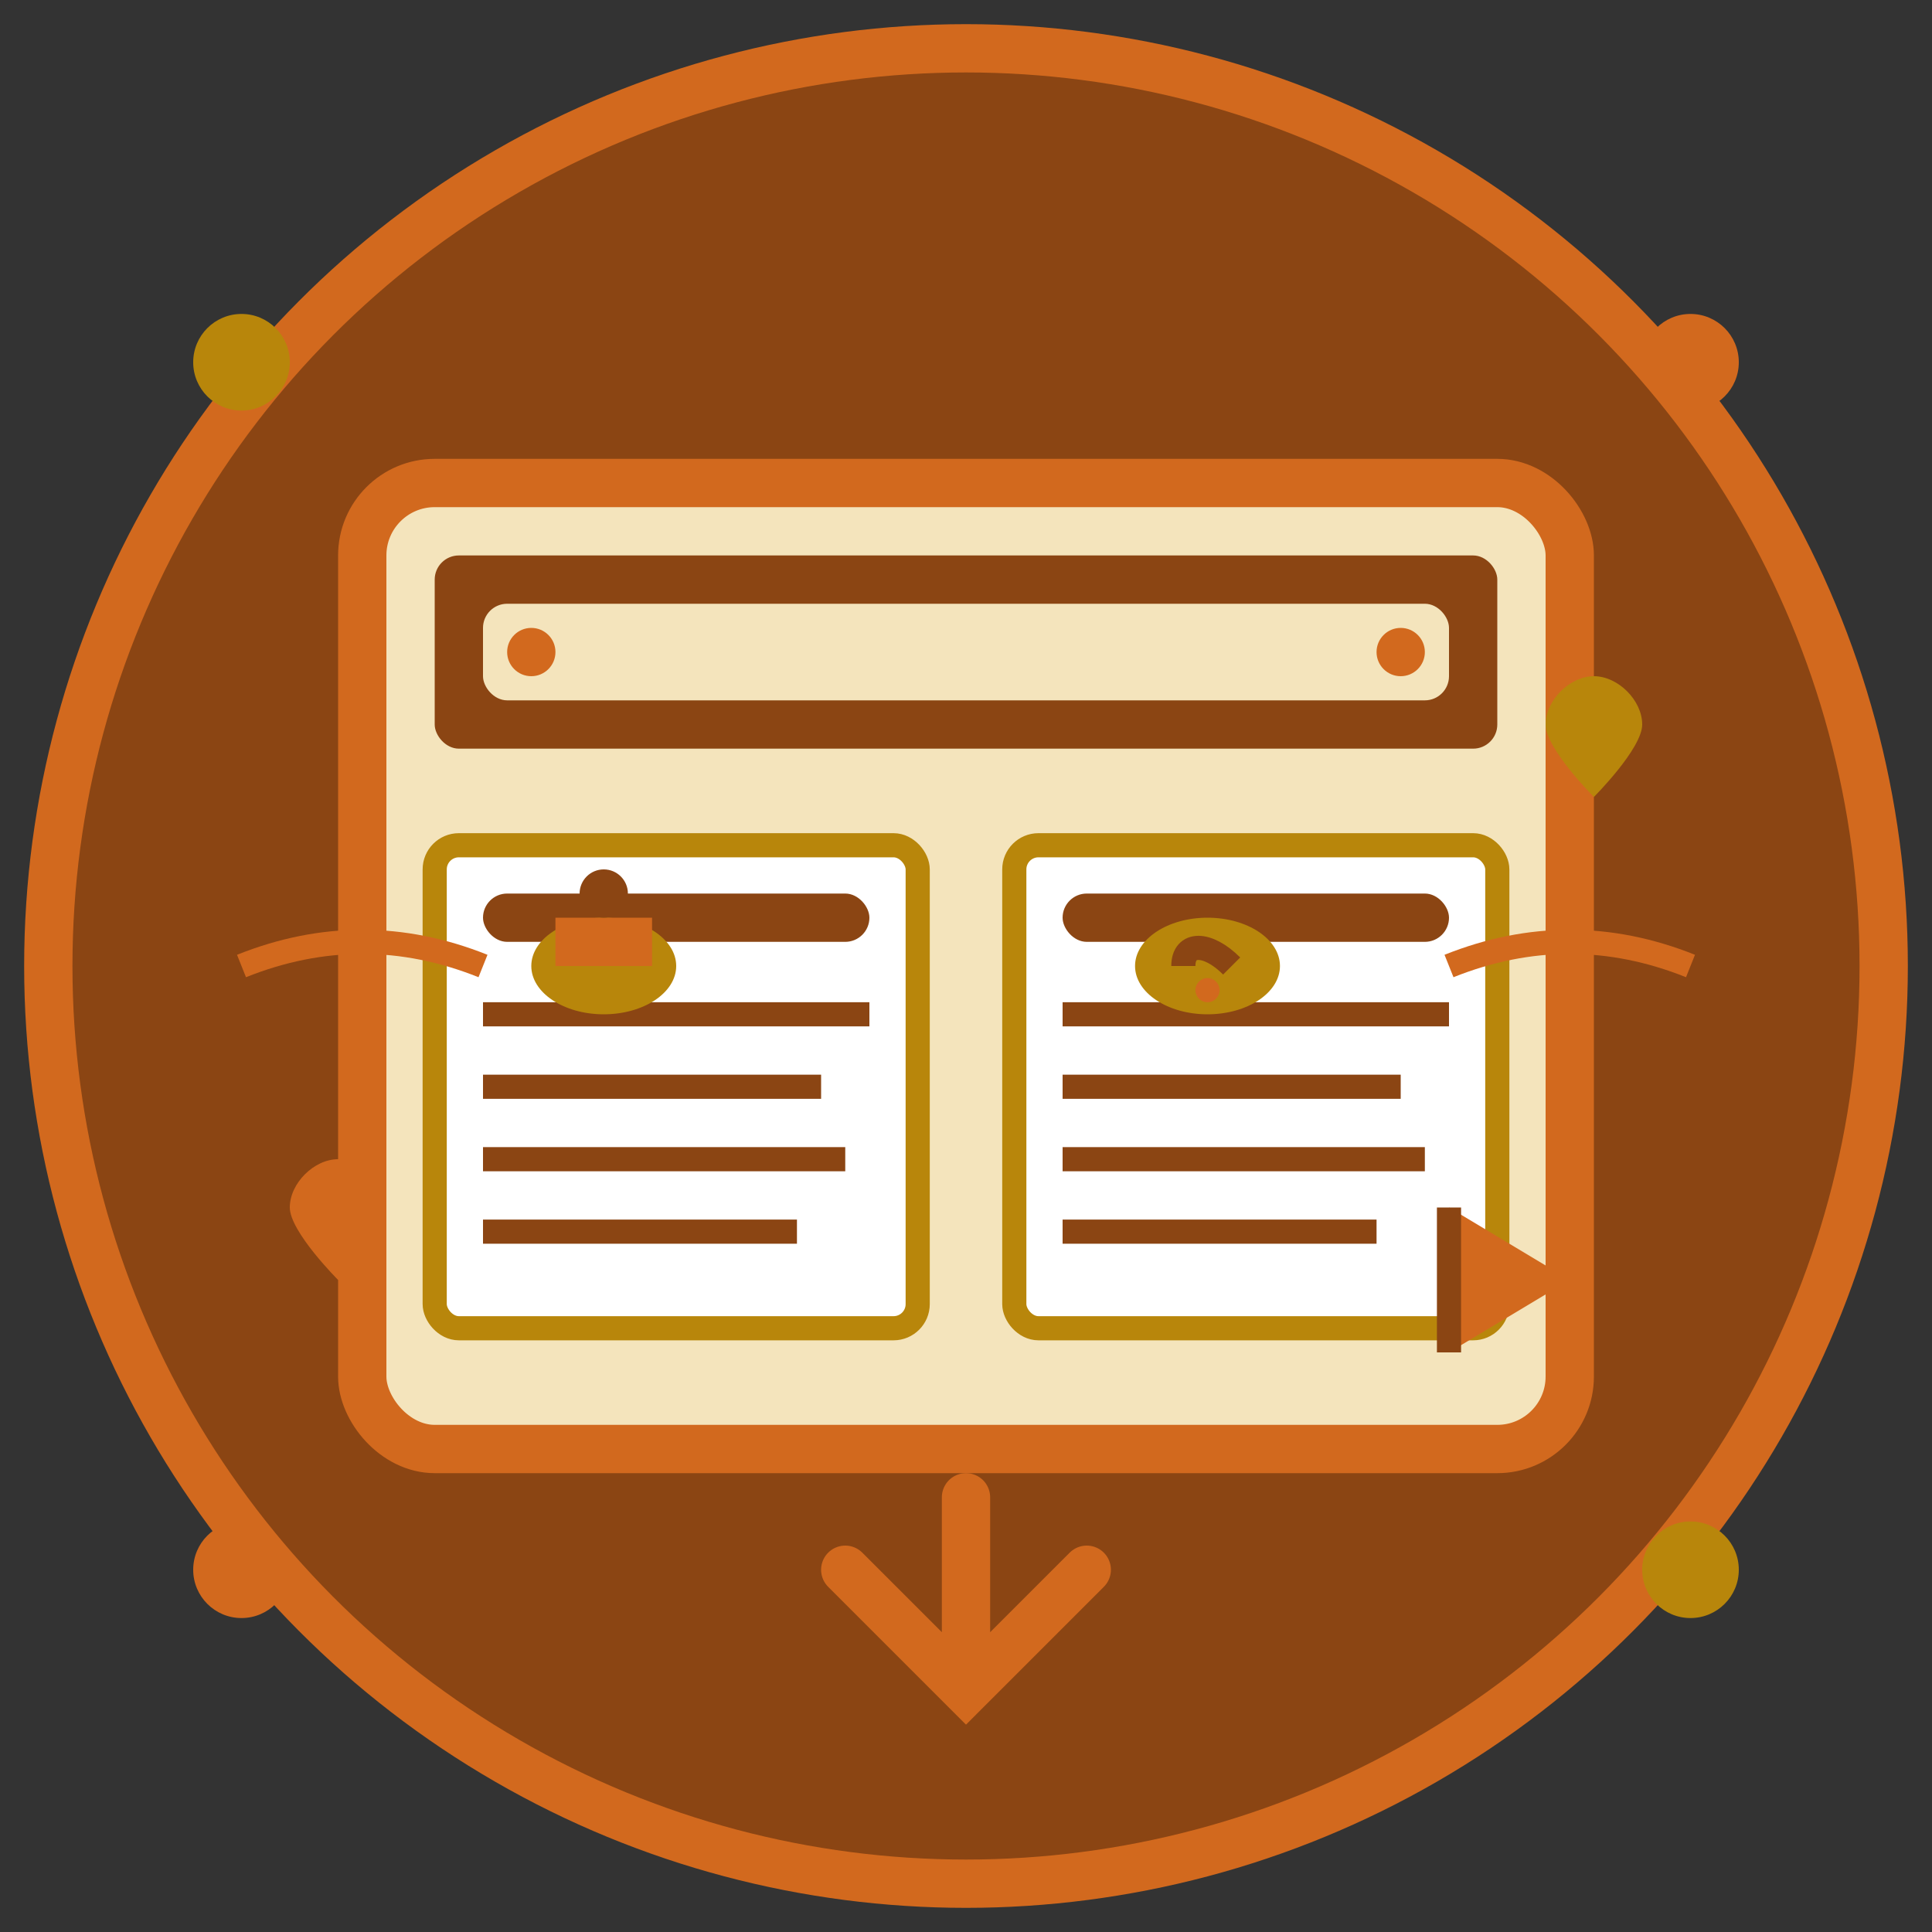 <svg width="80" height="80" viewBox="0 0 80 80" fill="none" xmlns="http://www.w3.org/2000/svg">
  <rect x="0" y="0" width="80" height="80" fill="#333333" stroke="none"/>
  <!-- Background circle -->
  <circle cx="40" cy="40" r="38" fill="#8B4513" stroke="#D2691E" stroke-width="2"/>
  
  <!-- Traditional newspaper/newsletter -->
  <rect x="15" y="20" width="50" height="40" rx="3" fill="#F4E4BC" stroke="#D2691E" stroke-width="2"/>
  
  <!-- Newsletter header -->
  <rect x="18" y="23" width="44" height="8" rx="1" fill="#8B4513"/>
  <rect x="20" y="25" width="40" height="4" rx="1" fill="#F4E4BC"/>
  
  <!-- Newsletter title decoration -->
  <circle cx="22" cy="27" r="1" fill="#D2691E"/>
  <circle cx="58" cy="27" r="1" fill="#D2691E"/>
  
  <!-- Article columns -->
  <rect x="18" y="35" width="20" height="20" rx="1" fill="#FFFFFF" stroke="#B8860B" stroke-width="1"/>
  <rect x="42" y="35" width="20" height="20" rx="1" fill="#FFFFFF" stroke="#B8860B" stroke-width="1"/>
  
  <!-- Article headlines -->
  <rect x="20" y="37" width="16" height="2" rx="1" fill="#8B4513"/>
  <rect x="44" y="37" width="16" height="2" rx="1" fill="#8B4513"/>
  
  <!-- Article text lines -->
  <line x1="20" y1="42" x2="36" y2="42" stroke="#8B4513" stroke-width="1"/>
  <line x1="20" y1="45" x2="34" y2="45" stroke="#8B4513" stroke-width="1"/>
  <line x1="20" y1="48" x2="35" y2="48" stroke="#8B4513" stroke-width="1"/>
  <line x1="20" y1="51" x2="33" y2="51" stroke="#8B4513" stroke-width="1"/>
  
  <line x1="44" y1="42" x2="60" y2="42" stroke="#8B4513" stroke-width="1"/>
  <line x1="44" y1="45" x2="58" y2="45" stroke="#8B4513" stroke-width="1"/>
  <line x1="44" y1="48" x2="59" y2="48" stroke="#8B4513" stroke-width="1"/>
  <line x1="44" y1="51" x2="57" y2="51" stroke="#8B4513" stroke-width="1"/>
  
  <!-- Traditional German recipe symbols -->
  <g transform="translate(25, 40)">
    <!-- Small cooking pot -->
    <ellipse cx="0" cy="0" rx="3" ry="2" fill="#B8860B"/>
    <rect x="-2" y="-2" width="4" height="2" fill="#D2691E"/>
    <circle cx="0" cy="-3" r="1" fill="#8B4513"/>
  </g>
  
  <g transform="translate(50, 40)">
    <!-- Small pretzel -->
    <ellipse cx="0" cy="0" rx="3" ry="2" fill="#B8860B"/>
    <path d="M-1 0 C-1 -1 0 -1 1 0" fill="none" stroke="#8B4513" stroke-width="1"/>
    <circle cx="0" cy="1" r="0.5" fill="#D2691E"/>
  </g>
  
  <!-- Email/delivery elements -->
  <g transform="translate(60, 50)">
    <!-- Envelope corner -->
    <path d="M0 0 L5 3 L0 6 Z" fill="#D2691E"/>
    <line x1="0" y1="0" x2="0" y2="6" stroke="#8B4513" stroke-width="1"/>
  </g>
  
  <!-- Traditional German decorative border -->
  <circle cx="10" cy="15" r="2" fill="#B8860B"/>
  <circle cx="70" cy="15" r="2" fill="#D2691E"/>
  <circle cx="10" cy="65" r="2" fill="#D2691E"/>
  <circle cx="70" cy="65" r="2" fill="#B8860B"/>
  
  <!-- Traditional pattern -->
  <path d="M10 40 Q15 38 20 40" fill="none" stroke="#D2691E" stroke-width="1"/>
  <path d="M60 40 Q65 38 70 40" fill="none" stroke="#D2691E" stroke-width="1"/>
  
  <!-- Small decorative hearts -->
  <path d="M12 50 C12 49 13 48 14 48 C15 48 16 49 16 50 C16 51 14 53 14 53 C14 53 12 51 12 50 Z" fill="#D2691E"/>
  <path d="M64 30 C64 29 65 28 66 28 C67 28 68 29 68 30 C68 31 66 33 66 33 C66 33 64 31 64 30 Z" fill="#B8860B"/>
  
  <!-- Newsletter delivery arrow -->
  <path d="M35 65 L40 70 L45 65 M40 70 L40 62" stroke="#D2691E" stroke-width="2" stroke-linecap="round"/>
</svg>
